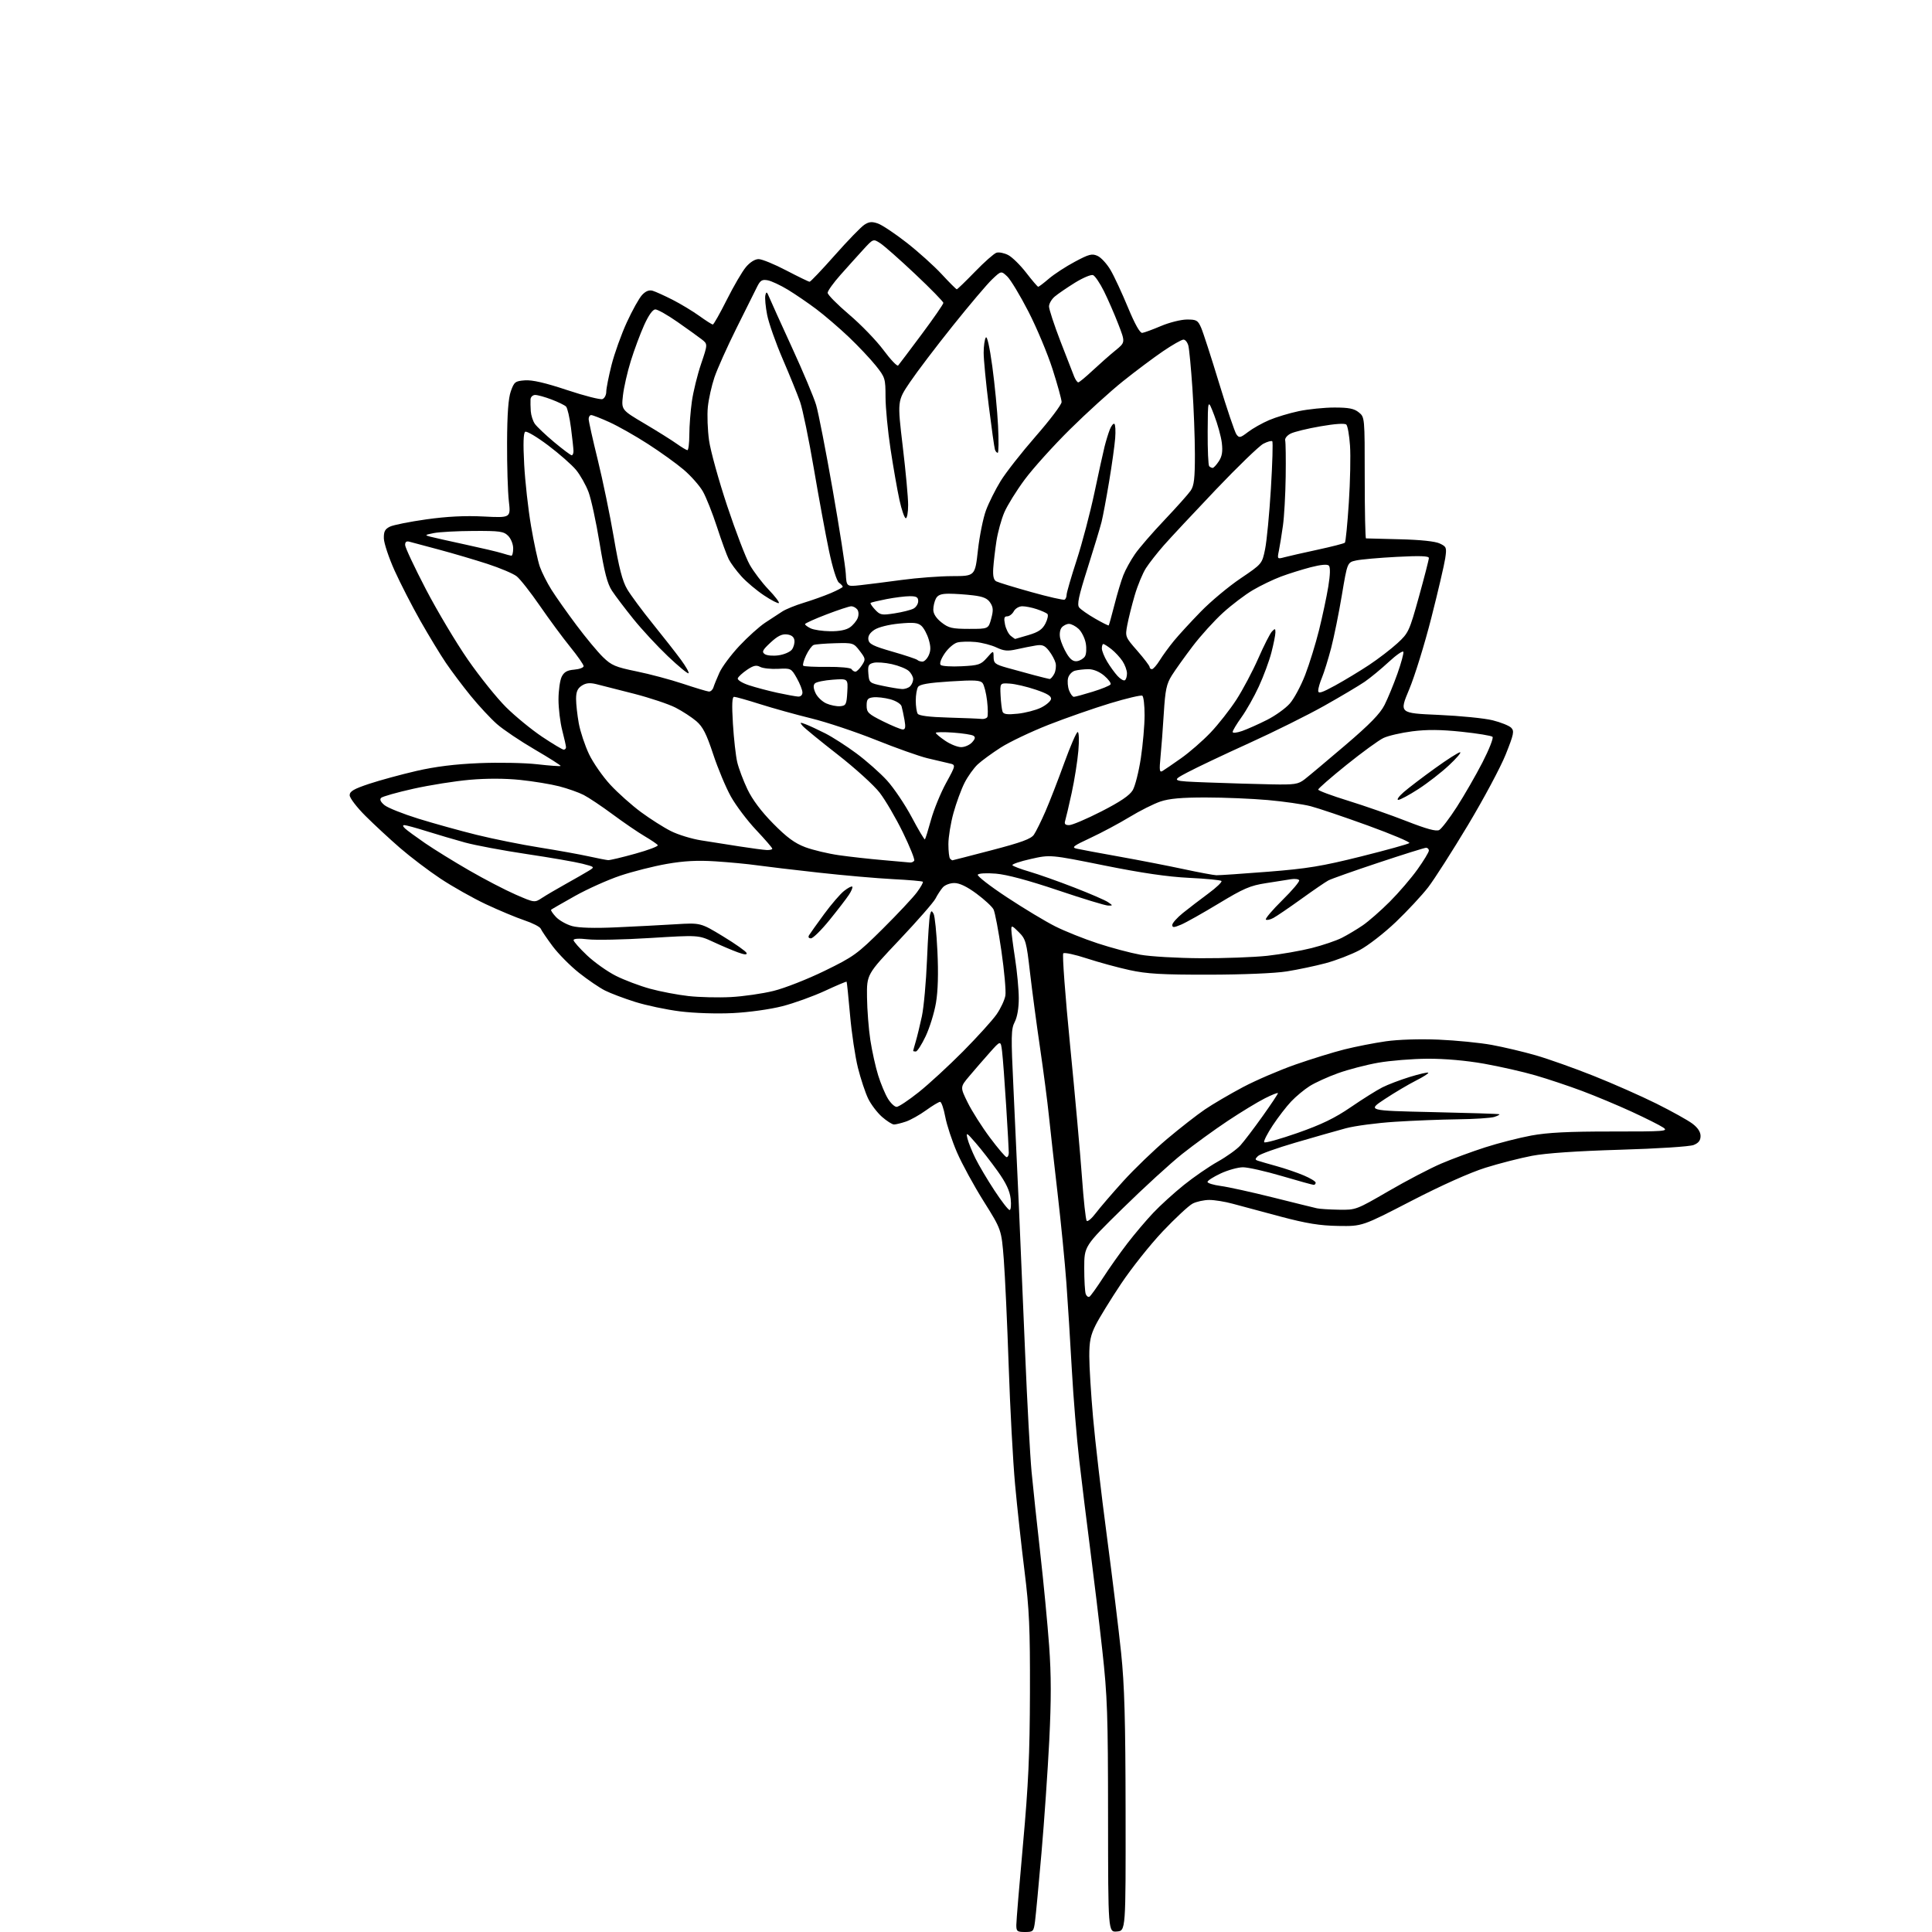 <?xml version="1.0" encoding="UTF-8" standalone="no"?>
<svg 
  version="1.1" 
  xmlns="http://www.w3.org/2000/svg" 
  xmlns:xlink="http://www.w3.org/1999/xlink" 
  xmlns:svg="http://www.w3.org/2000/svg"
  xmlns:rdf="http://www.w3.org/1999/02/22-rdf-syntax-ns#"
  xmlns:cc="http://creativecommons.org/ns#"
  xmlns:dc="http://purl.org/dc/elements/1.1/"
  viewBox="0 0 768 768"
  width="768"
  height="768"
>
<style>svg {background-color: white; }</style>"
<path stroke="none" fill="black" fill-rule="evenodd" d="M407.44,768.00C404.35,768.00 404.00,767.72 404.00,765.25C404.00,763.74 405.20,749.23 406.67,733.00C408.81,709.30 409.35,697.50 409.42,673.00C409.49,647.07 409.16,639.80 407.26,624.50C406.02,614.60 404.33,599.08 403.50,590.00C402.67,580.92 401.53,559.77 400.97,543.00C400.40,526.23 399.52,507.17 399.02,500.65C398.09,488.79 398.09,488.79 391.05,477.57C387.17,471.40 382.39,462.64 380.43,458.11C378.46,453.57 376.36,447.19 375.75,443.93C375.14,440.67 374.22,438.00 373.71,438.00C373.19,438.00 370.68,439.51 368.13,441.35C365.59,443.19 361.97,445.22 360.10,445.85C358.23,446.48 356.11,447.00 355.39,447.00C354.66,447.00 352.51,445.63 350.60,443.96C348.70,442.28 346.22,439.02 345.10,436.70C343.98,434.39 342.16,428.89 341.05,424.50C339.95,420.10 338.53,410.65 337.91,403.50C337.28,396.35 336.66,390.38 336.54,390.24C336.42,390.10 332.53,391.74 327.91,393.89C323.28,396.03 315.68,398.78 311.00,399.98C306.12,401.23 297.75,402.40 291.34,402.72C284.85,403.04 276.07,402.75 270.34,402.04C264.93,401.36 256.90,399.67 252.50,398.28C248.10,396.90 242.70,394.86 240.50,393.75C238.30,392.64 233.65,389.48 230.17,386.72C226.69,383.96 221.97,379.19 219.67,376.12C217.38,373.04 215.26,369.92 214.96,369.18C214.66,368.44 211.73,366.93 208.46,365.84C205.18,364.74 198.27,361.85 193.10,359.42C187.93,356.98 179.83,352.41 175.10,349.27C170.37,346.13 163.12,340.63 159.00,337.06C154.88,333.48 148.69,327.75 145.25,324.32C141.81,320.89 139.00,317.20 139.00,316.12C139.00,314.57 140.60,313.63 146.75,311.58C151.01,310.17 159.45,307.87 165.50,306.47C173.07,304.73 180.86,303.76 190.50,303.36C198.20,303.04 208.55,303.24 213.50,303.80C218.45,304.37 222.66,304.67 222.85,304.48C223.04,304.30 218.44,301.37 212.65,297.99C206.85,294.61 200.04,290.03 197.53,287.82C195.02,285.61 190.34,280.58 187.14,276.65C183.94,272.72 179.49,266.80 177.25,263.50C175.01,260.20 170.45,252.67 167.10,246.78C163.76,240.88 159.15,231.89 156.85,226.80C154.56,221.71 152.65,215.97 152.59,214.06C152.52,211.28 153.01,210.33 155.00,209.35C156.38,208.68 162.90,207.38 169.50,206.45C177.74,205.30 184.87,204.94 192.27,205.32C203.04,205.86 203.04,205.86 202.27,199.18C201.85,195.51 201.53,185.07 201.57,176.00C201.62,164.40 202.07,158.31 203.07,155.50C204.40,151.78 204.80,151.48 208.70,151.19C211.60,150.98 216.79,152.18 225.44,155.06C232.33,157.35 238.65,158.96 239.49,158.64C240.32,158.32 241.00,157.01 241.00,155.72C241.00,154.43 241.95,149.64 243.10,145.07C244.26,140.50 246.99,132.87 249.17,128.13C251.35,123.38 254.08,118.48 255.25,117.24C256.68,115.71 258.03,115.18 259.43,115.58C260.57,115.91 264.13,117.53 267.35,119.16C270.57,120.80 275.35,123.69 277.97,125.57C280.59,127.46 283.02,129.00 283.36,129.00C283.70,129.00 286.20,124.57 288.92,119.16C291.63,113.75 295.05,107.90 296.52,106.16C298.13,104.24 300.11,103.00 301.56,103.00C302.88,103.00 307.82,105.02 312.55,107.50C317.29,109.97 321.46,112.00 321.83,112.00C322.21,112.00 326.71,107.26 331.84,101.47C336.97,95.67 342.25,90.23 343.57,89.36C345.46,88.12 346.60,88.01 348.99,88.85C350.65,89.43 355.78,92.85 360.39,96.45C365.00,100.05 371.28,105.69 374.34,109.00C377.39,112.30 380.09,115.00 380.34,115.00C380.58,115.00 383.83,111.86 387.56,108.02C391.28,104.17 395.13,100.78 396.11,100.46C397.10,100.15 399.20,100.57 400.78,101.39C402.36,102.21 405.59,105.38 407.95,108.44C410.31,111.50 412.45,114.00 412.71,114.00C412.97,114.00 414.89,112.54 416.98,110.75C419.08,108.96 423.71,105.94 427.28,104.04C432.93,101.02 434.10,100.72 436.31,101.73C437.71,102.37 440.02,104.89 441.45,107.33C442.89,109.77 445.99,116.44 448.35,122.14C451.15,128.90 453.14,132.44 454.07,132.33C454.86,132.23 458.20,131.00 461.50,129.60C464.80,128.20 469.42,127.04 471.77,127.02C475.63,127.00 476.17,127.31 477.46,130.25C478.25,132.04 481.46,141.95 484.60,152.28C487.75,162.60 490.85,171.79 491.51,172.69C492.60,174.17 493.03,174.08 496.11,171.73C497.97,170.31 501.74,168.18 504.48,167.01C507.21,165.84 512.53,164.23 516.29,163.44C520.05,162.65 526.43,162.00 530.45,162.00C536.18,162.00 538.29,162.42 540.14,163.92C542.50,165.83 542.50,165.83 542.50,189.92C542.50,203.16 542.73,214.01 543.00,214.02C543.27,214.03 549.35,214.18 556.50,214.37C564.70,214.57 570.55,215.19 572.33,216.05C575.01,217.32 575.13,217.65 574.50,221.95C574.13,224.45 571.66,235.05 569.00,245.50C566.35,255.95 562.38,268.77 560.19,274.00C556.20,283.50 556.20,283.50 571.85,284.18C580.46,284.56 590.14,285.52 593.36,286.33C596.58,287.13 599.89,288.46 600.71,289.28C602.02,290.60 601.77,291.81 598.53,299.94C596.51,304.98 589.76,317.61 583.52,328.01C577.28,338.41 570.17,349.52 567.72,352.71C565.26,355.89 559.48,362.10 554.88,366.50C550.27,370.90 543.78,375.94 540.46,377.69C537.15,379.45 531.07,381.79 526.96,382.89C522.86,383.98 515.90,385.45 511.50,386.15C506.78,386.90 494.07,387.43 480.50,387.45C461.78,387.47 455.92,387.13 449.00,385.62C444.32,384.60 436.68,382.51 432.00,380.98C427.32,379.44 423.13,378.54 422.67,378.97C422.22,379.40 423.44,395.89 425.39,415.63C427.34,435.36 429.45,458.93 430.10,468.00C430.74,477.07 431.59,484.86 431.98,485.30C432.37,485.73 433.97,484.38 435.54,482.30C437.11,480.21 442.02,474.50 446.45,469.60C450.88,464.71 458.72,457.15 463.87,452.81C469.03,448.46 475.82,443.16 478.96,441.03C482.10,438.90 488.90,434.91 494.08,432.16C499.26,429.42 508.68,425.37 515.00,423.16C521.33,420.95 530.10,418.24 534.50,417.14C538.90,416.04 546.26,414.60 550.85,413.94C555.82,413.23 564.31,412.96 571.85,413.27C578.81,413.57 588.33,414.51 593.01,415.37C597.70,416.23 605.57,418.09 610.51,419.51C615.46,420.94 625.80,424.61 633.50,427.68C641.20,430.74 652.45,435.72 658.50,438.73C664.55,441.75 670.96,445.31 672.75,446.66C674.88,448.26 676.00,449.95 676.00,451.58C676.00,453.34 675.21,454.37 673.25,455.15C671.69,455.78 659.02,456.60 644.00,457.04C626.93,457.55 614.48,458.40 609.00,459.45C604.33,460.34 596.00,462.47 590.50,464.19C584.33,466.13 573.03,471.18 561.00,477.40C541.50,487.48 541.50,487.48 532.00,487.33C524.64,487.21 519.46,486.37 509.00,483.60C501.57,481.63 493.04,479.34 490.03,478.51C487.02,477.68 482.84,477.00 480.73,477.00C478.62,477.00 475.64,477.65 474.09,478.45C472.55,479.25 467.20,484.23 462.19,489.51C457.19,494.80 449.72,504.20 445.59,510.40C441.46,516.59 436.94,523.95 435.54,526.73C433.51,530.78 433.00,533.25 433.01,539.15C433.01,543.19 433.68,554.15 434.51,563.50C435.33,572.85 437.79,594.00 439.98,610.50C442.16,627.00 444.72,647.92 445.66,657.00C447.01,669.98 447.39,683.54 447.44,720.50C447.50,767.50 447.50,767.50 444.00,767.80C440.50,768.09 440.50,768.09 440.47,722.30C440.45,681.54 440.20,674.24 438.18,656.00C436.94,644.73 434.78,626.73 433.39,616.00C432.00,605.27 430.04,589.30 429.02,580.50C428.01,571.70 426.68,555.50 426.07,544.50C425.46,533.50 424.49,517.98 423.91,510.00C423.33,502.02 421.76,486.05 420.42,474.50C419.08,462.95 417.52,449.00 416.95,443.50C416.39,438.00 414.80,425.85 413.43,416.50C412.05,407.15 410.26,393.65 409.43,386.50C408.04,374.35 407.75,373.30 404.97,370.52C402.35,367.89 402.00,367.77 402.02,369.52C402.03,370.61 402.69,375.77 403.50,381.00C404.31,386.23 404.97,393.33 404.98,396.80C404.99,400.69 404.38,404.30 403.37,406.24C401.91,409.07 401.86,411.74 402.88,432.94C403.50,445.90 404.46,466.85 405.02,479.50C405.58,492.15 406.70,518.48 407.51,538.00C408.32,557.52 409.47,578.67 410.06,585.00C410.66,591.33 412.22,605.95 413.53,617.50C414.84,629.05 416.42,645.59 417.05,654.26C417.89,665.90 417.90,675.74 417.10,691.88C416.49,703.90 415.10,724.03 414.00,736.62C412.90,749.20 411.75,761.41 411.44,763.75C410.90,767.82 410.73,768.00 407.44,768.00zM433.09,515.45C433.57,515.15 435.98,511.79 438.45,507.98C440.91,504.17 445.27,498.00 448.14,494.27C451.00,490.55 455.63,485.08 458.42,482.13C461.21,479.18 466.70,474.19 470.61,471.05C474.51,467.91 480.59,463.72 484.11,461.75C487.62,459.78 491.65,456.89 493.06,455.33C494.47,453.77 498.41,448.60 501.81,443.83C505.21,439.06 508.00,434.89 508.00,434.56C508.00,434.24 505.65,435.16 502.77,436.62C499.89,438.07 493.26,442.11 488.02,445.59C482.78,449.07 474.68,454.96 470.00,458.67C465.32,462.38 454.64,472.15 446.25,480.39C431.00,495.36 431.00,495.36 431.00,504.10C431.00,508.90 431.27,513.55 431.60,514.41C431.94,515.28 432.60,515.74 433.09,515.45zM401.33,481.00C401.84,481.00 402.03,479.00 401.76,476.56C401.40,473.38 399.94,470.26 396.59,465.57C394.02,461.97 390.12,456.94 387.91,454.40C384.21,450.12 383.96,449.98 384.59,452.63C384.97,454.21 386.40,457.75 387.76,460.50C389.12,463.25 392.52,468.99 395.32,473.25C398.11,477.51 400.82,481.00 401.33,481.00zM532.27,480.88C538.95,481.00 539.18,480.91 551.96,473.49C559.06,469.36 568.47,464.44 572.86,462.56C577.24,460.68 585.14,457.77 590.41,456.08C595.67,454.39 603.92,452.28 608.74,451.39C615.21,450.20 623.52,449.78 640.50,449.79C662.03,449.80 663.35,449.70 661.10,448.18C659.78,447.29 654.16,444.47 648.60,441.91C643.05,439.36 634.18,435.65 628.89,433.67C623.61,431.69 615.28,428.91 610.39,427.49C605.50,426.06 596.33,423.98 590.00,422.85C582.78,421.57 574.41,420.83 567.50,420.86C561.45,420.89 552.60,421.61 547.84,422.45C543.07,423.29 535.89,425.17 531.87,426.62C527.85,428.06 522.79,430.37 520.63,431.73C518.47,433.10 515.15,435.85 513.25,437.86C511.36,439.86 508.06,444.14 505.92,447.38C503.79,450.61 502.26,453.61 502.53,454.05C502.80,454.49 508.75,452.83 515.76,450.38C525.36,447.01 530.59,444.48 537.00,440.09C541.67,436.89 547.30,433.36 549.50,432.25C551.70,431.13 556.61,429.27 560.40,428.10C564.20,426.93 567.51,426.17 567.75,426.42C568.00,426.66 565.79,428.08 562.85,429.56C559.91,431.05 554.35,434.34 550.50,436.88C543.50,441.50 543.50,441.50 569.50,442.08C583.80,442.39 595.73,442.77 596.00,442.93C596.27,443.08 595.38,443.56 594.00,444.00C592.62,444.44 586.10,444.86 579.50,444.94C572.90,445.02 561.64,445.46 554.48,445.93C547.32,446.39 538.54,447.55 534.98,448.51C531.42,449.47 522.42,452.03 515.00,454.20C507.57,456.37 500.86,458.77 500.07,459.54C498.84,460.74 498.84,460.99 500.07,461.42C500.86,461.69 504.20,462.65 507.50,463.57C510.80,464.48 515.64,466.13 518.25,467.24C520.86,468.34 523.00,469.64 523.00,470.12C523.00,470.61 522.65,471.00 522.23,471.00C521.81,471.00 516.11,469.43 509.57,467.50C503.03,465.57 496.06,464.00 494.09,464.01C492.11,464.02 488.14,465.12 485.25,466.46C482.36,467.81 480.00,469.32 480.00,469.83C480.00,470.33 482.36,471.05 485.25,471.44C488.14,471.82 497.48,473.87 506.00,476.00C514.52,478.13 522.40,480.08 523.50,480.32C524.60,480.57 528.54,480.82 532.27,480.88zM400.16,460.00C400.62,460.00 401.01,459.21 401.01,458.25C401.02,457.29 400.55,448.85 399.96,439.50C399.38,430.15 398.65,420.48 398.35,418.00C397.80,413.50 397.80,413.50 393.36,418.50C390.91,421.25 387.28,425.44 385.28,427.82C381.64,432.14 381.64,432.14 384.69,438.32C386.37,441.72 390.35,447.99 393.54,452.25C396.72,456.51 399.70,460.00 400.16,460.00zM356.42,440.00C357.22,440.00 361.16,437.38 365.18,434.18C369.21,430.98 377.15,423.66 382.84,417.93C388.52,412.19 394.52,405.57 396.16,403.22C397.79,400.87 399.37,397.49 399.66,395.72C399.94,393.95 399.23,385.98 398.07,378.00C396.92,370.02 395.51,362.60 394.94,361.50C394.38,360.40 391.35,357.60 388.21,355.27C384.42,352.46 381.46,351.03 379.40,351.02C377.69,351.01 375.63,351.78 374.78,352.75C373.94,353.71 372.63,355.72 371.87,357.21C371.11,358.69 364.65,366.08 357.52,373.62C344.54,387.33 344.54,387.33 344.65,396.41C344.71,401.41 345.31,409.09 345.98,413.48C346.66,417.87 348.05,424.17 349.09,427.48C350.12,430.79 351.87,434.96 352.97,436.75C354.07,438.54 355.62,440.00 356.42,440.00zM364.04,418.00C363.47,418.00 363.00,417.88 363.00,417.74C363.00,417.60 363.47,415.91 364.03,413.99C364.60,412.07 365.69,407.57 366.46,404.00C367.22,400.43 368.14,390.30 368.50,381.50C368.86,372.70 369.40,364.64 369.70,363.59C370.17,361.92 370.35,361.87 371.12,363.25C371.61,364.12 372.29,370.83 372.64,378.17C373.06,386.90 372.86,393.97 372.06,398.65C371.40,402.59 369.55,408.55 367.97,411.90C366.38,415.26 364.62,418.00 364.04,418.00zM290.50,396.35C295.45,396.09 303.10,394.99 307.50,393.90C311.90,392.82 321.04,389.23 327.81,385.92C339.35,380.29 340.79,379.25 350.90,369.21C356.83,363.32 362.94,356.80 364.48,354.72C366.02,352.65 367.08,350.75 366.84,350.50C366.59,350.26 361.24,349.79 354.95,349.47C348.65,349.15 335.40,347.99 325.50,346.89C315.60,345.80 304.53,344.48 300.91,343.97C297.28,343.45 289.86,342.75 284.41,342.40C277.23,341.94 271.89,342.22 265.04,343.42C259.84,344.33 251.54,346.43 246.59,348.08C241.65,349.74 233.53,353.38 228.55,356.17C223.57,358.96 219.31,361.42 219.08,361.63C218.85,361.84 219.72,363.14 221.01,364.52C222.31,365.89 225.20,367.52 227.43,368.13C230.06,368.85 236.30,369.03 245.00,368.63C252.43,368.30 263.00,367.75 268.50,367.41C278.50,366.80 278.50,366.80 287.44,372.23C292.36,375.22 296.56,378.19 296.77,378.82C297.04,379.62 296.00,379.55 293.33,378.58C291.22,377.82 286.83,375.96 283.57,374.44C277.64,371.69 277.64,371.69 258.49,372.87C247.96,373.53 236.79,373.76 233.67,373.39C230.14,372.98 228.00,373.10 228.00,373.72C228.00,374.26 230.40,376.98 233.34,379.76C236.28,382.54 241.43,386.20 244.79,387.89C248.15,389.59 254.27,391.90 258.38,393.03C262.49,394.16 269.38,395.47 273.68,395.95C277.98,396.43 285.55,396.61 290.50,396.35zM477.29,380.91C486.52,380.96 498.45,380.52 503.79,379.94C509.13,379.35 517.06,377.97 521.41,376.87C525.77,375.77 531.17,373.94 533.41,372.80C535.66,371.66 539.40,369.42 541.73,367.83C544.05,366.24 548.87,362.02 552.44,358.45C556.01,354.88 560.97,349.10 563.46,345.61C565.96,342.11 568.00,338.74 568.00,338.12C568.00,337.51 567.50,337.00 566.89,337.00C566.29,337.00 557.76,339.67 547.95,342.94C538.14,346.20 529.18,349.37 528.05,349.98C526.91,350.58 522.05,353.91 517.24,357.38C512.43,360.84 507.45,364.23 506.16,364.92C504.88,365.60 503.55,365.88 503.20,365.54C502.86,365.19 505.81,361.72 509.76,357.82C513.72,353.92 516.72,350.36 516.44,349.90C516.15,349.44 514.70,349.26 513.21,349.50C511.72,349.74 507.23,350.45 503.23,351.07C496.98,352.03 494.33,353.17 484.46,359.15C478.13,362.98 471.39,366.77 469.48,367.57C466.62,368.77 466.00,368.79 466.00,367.68C466.00,366.94 467.91,364.80 470.24,362.92C472.57,361.04 477.12,357.56 480.34,355.18C483.56,352.80 485.90,350.57 485.54,350.20C485.18,349.84 479.40,349.28 472.69,348.96C464.26,348.55 453.87,347.04 439.00,344.04C417.50,339.71 417.50,339.71 409.75,341.46C405.49,342.41 402.21,343.53 402.45,343.93C402.70,344.33 405.74,345.48 409.20,346.49C412.67,347.50 420.68,350.33 427.00,352.79C433.32,355.24 439.39,357.87 440.47,358.63C442.44,359.99 442.44,360.00 440.47,359.98C439.39,359.97 430.40,357.23 420.50,353.89C408.81,349.95 400.18,347.64 395.89,347.29C392.14,346.98 389.02,347.16 388.68,347.70C388.36,348.23 393.58,352.28 400.30,356.70C407.01,361.13 415.65,366.33 419.50,368.26C423.35,370.19 430.92,373.22 436.33,374.99C441.73,376.77 449.38,378.80 453.33,379.52C457.27,380.23 468.06,380.86 477.29,380.91zM322.37,373.00C321.45,373.00 321.17,372.52 321.62,371.75C322.03,371.06 324.71,367.31 327.57,363.41C330.43,359.51 334.02,355.34 335.54,354.15C337.06,352.95 338.52,352.19 338.79,352.45C339.05,352.72 338.47,354.17 337.48,355.67C336.50,357.17 333.03,361.68 329.77,365.70C326.52,369.71 323.19,373.00 322.37,373.00zM215.50,356.91C217.15,355.83 221.43,353.32 225.00,351.33C228.57,349.34 232.62,347.02 234.00,346.17C236.50,344.63 236.50,344.63 231.50,343.34C228.75,342.64 218.81,340.91 209.41,339.51C200.00,338.11 188.98,336.04 184.91,334.93C180.83,333.81 173.99,331.79 169.70,330.45C165.41,329.10 161.37,328.00 160.73,328.00C160.00,328.00 160.11,328.50 161.04,329.36C161.84,330.11 165.43,332.73 169.00,335.19C172.57,337.64 180.45,342.51 186.50,346.00C192.55,349.50 200.87,353.82 205.00,355.62C212.50,358.88 212.50,358.88 215.50,356.91zM483.50,347.92C484.60,347.96 493.84,347.33 504.02,346.53C519.65,345.30 525.44,344.35 541.02,340.46C551.19,337.92 559.83,335.52 560.24,335.13C560.65,334.74 553.22,331.61 543.74,328.16C534.26,324.72 524.00,321.26 520.96,320.47C517.91,319.69 510.26,318.59 503.96,318.03C497.65,317.47 486.55,317.01 479.28,317.01C469.73,317.00 464.74,317.45 461.28,318.62C458.65,319.51 453.12,322.28 449.00,324.79C444.88,327.29 437.90,331.02 433.50,333.07C426.60,336.28 425.84,336.87 428.00,337.36C429.38,337.68 437.02,339.10 445.00,340.53C452.98,341.96 464.45,344.19 470.50,345.49C476.55,346.79 482.40,347.88 483.50,347.92zM361.69,342.86C362.35,342.94 363.13,342.61 363.42,342.12C363.72,341.64 361.68,336.58 358.90,330.87C356.11,325.17 351.97,318.08 349.70,315.13C347.43,312.17 339.88,305.32 332.93,299.91C325.99,294.50 319.72,289.37 319.00,288.50C317.85,287.12 318.00,287.05 320.29,287.92C321.71,288.46 325.20,290.08 328.04,291.52C330.88,292.96 336.45,296.53 340.40,299.46C344.36,302.39 349.84,307.23 352.57,310.22C355.30,313.21 359.73,319.79 362.42,324.84C365.10,329.90 367.47,333.87 367.67,333.66C367.88,333.45 368.97,329.96 370.09,325.89C371.21,321.83 373.90,315.25 376.07,311.27C380.03,304.04 380.03,304.04 377.26,303.43C375.74,303.10 371.86,302.18 368.64,301.40C365.41,300.62 356.19,297.35 348.14,294.12C340.09,290.90 328.55,287.05 322.50,285.57C316.45,284.09 307.33,281.55 302.24,279.94C297.14,278.32 292.46,277.00 291.84,277.00C291.01,277.00 290.88,279.98 291.35,287.75C291.71,293.66 292.48,300.51 293.06,302.97C293.64,305.43 295.47,310.29 297.12,313.76C299.11,317.91 302.61,322.58 307.35,327.38C312.80,332.91 315.93,335.20 320.11,336.77C323.15,337.91 329.21,339.35 333.57,339.97C337.93,340.59 345.77,341.46 351.00,341.91C356.23,342.36 361.04,342.79 361.69,342.86zM241.76,341.92C242.46,341.96 247.29,340.82 252.49,339.37C257.70,337.93 261.75,336.40 261.48,335.97C261.22,335.54 258.86,333.94 256.26,332.41C253.65,330.88 247.94,326.98 243.57,323.74C239.20,320.50 233.99,317.02 232.00,316.00C230.01,314.98 225.65,313.45 222.32,312.58C218.98,311.72 212.00,310.57 206.79,310.03C200.78,309.41 193.46,309.39 186.73,309.98C180.91,310.49 170.82,312.09 164.32,313.54C157.82,314.99 152.05,316.62 151.50,317.16C150.84,317.81 151.30,318.79 152.86,320.07C154.16,321.13 160.23,323.55 166.36,325.45C172.49,327.35 182.90,330.24 189.50,331.87C196.10,333.50 207.35,335.77 214.50,336.90C221.65,338.04 230.43,339.62 234.00,340.41C237.57,341.19 241.07,341.88 241.76,341.92zM378.55,342.00C378.67,342.00 385.68,340.20 394.13,337.99C406.04,334.88 409.84,333.49 411.00,331.80C411.82,330.60 413.88,326.44 415.57,322.56C417.26,318.68 420.63,309.99 423.07,303.25C425.51,296.52 427.90,291.00 428.40,291.00C428.90,291.00 429.02,294.26 428.66,298.47C428.31,302.58 427.12,310.11 426.01,315.20C424.90,320.30 423.73,325.26 423.43,326.23C423.01,327.55 423.41,328.00 425.01,328.00C426.19,328.00 431.97,325.54 437.84,322.54C445.36,318.69 449.05,316.19 450.28,314.11C451.24,312.48 452.69,306.73 453.51,301.32C454.32,295.92 454.99,288.26 454.99,284.31C455.00,280.35 454.59,276.86 454.08,276.55C453.58,276.24 447.84,277.59 441.33,279.56C434.82,281.53 423.80,285.38 416.83,288.11C409.87,290.85 401.32,294.92 397.83,297.15C394.35,299.38 390.22,302.40 388.66,303.85C387.09,305.31 384.74,308.60 383.43,311.16C382.13,313.73 380.14,319.12 379.03,323.14C377.91,327.17 377.00,332.76 377.00,335.56C377.00,338.37 377.30,340.97 377.67,341.33C378.03,341.70 378.43,342.00 378.55,342.00zM304.75,337.90C305.99,337.95 307.00,337.72 307.00,337.37C307.00,337.03 304.12,333.69 300.59,329.95C297.07,326.22 292.56,320.24 290.56,316.67C288.56,313.10 285.39,305.53 283.51,299.84C280.81,291.67 279.40,288.91 276.80,286.67C274.98,285.12 271.27,282.70 268.55,281.30C265.82,279.90 258.40,277.42 252.05,275.78C245.70,274.14 238.93,272.42 237.00,271.95C234.43,271.33 232.90,271.49 231.25,272.57C229.57,273.67 229.00,275.01 229.00,277.84C229.00,279.93 229.49,284.30 230.08,287.57C230.68,290.83 232.50,296.31 234.13,299.75C235.76,303.18 239.58,308.67 242.61,311.95C245.65,315.23 251.14,320.12 254.81,322.83C258.49,325.54 263.84,328.94 266.71,330.38C269.57,331.82 274.97,333.47 278.71,334.06C282.44,334.65 289.32,335.73 294.00,336.47C298.68,337.20 303.51,337.84 304.75,337.90zM572.10,329.95C573.02,329.45 576.18,325.33 579.11,320.77C582.04,316.22 586.62,308.27 589.28,303.11C591.94,297.94 593.75,293.35 593.30,292.90C592.85,292.45 587.30,291.54 580.98,290.88C572.68,290.01 567.23,289.97 561.41,290.71C556.98,291.28 551.81,292.47 549.93,293.37C548.04,294.27 541.44,299.08 535.25,304.06C529.06,309.04 524.00,313.46 524.00,313.87C524.00,314.29 529.35,316.28 535.89,318.30C542.42,320.32 552.87,323.97 559.10,326.41C567.10,329.54 570.92,330.58 572.10,329.95zM555.82,317.96C555.10,317.94 556.08,316.55 558.00,314.88C559.92,313.20 565.51,308.95 570.41,305.42C575.30,301.89 579.80,299.02 580.41,299.04C581.01,299.06 579.02,301.39 576.00,304.21C572.98,307.04 567.50,311.30 563.82,313.67C560.15,316.05 556.55,317.98 555.82,317.96zM505.12,311.79C514.72,311.98 516.00,311.79 518.62,309.78C520.20,308.56 527.46,302.47 534.75,296.25C544.55,287.89 548.62,283.71 550.38,280.22C551.69,277.62 553.99,272.04 555.49,267.82C556.99,263.59 558.05,259.67 557.86,259.11C557.66,258.55 555.04,260.36 552.04,263.14C549.04,265.92 544.74,269.46 542.49,271.01C540.24,272.55 533.03,276.84 526.45,280.54C519.88,284.24 506.40,290.94 496.50,295.43C486.60,299.92 475.57,305.15 472.00,307.05C465.50,310.50 465.50,310.50 480.00,311.04C487.98,311.34 499.28,311.68 505.12,311.79zM462.10,306.48C462.87,306.03 466.22,303.74 469.54,301.39C472.86,299.05 478.10,294.48 481.20,291.23C484.29,287.99 488.92,282.09 491.49,278.13C494.05,274.17 497.96,266.78 500.19,261.71C502.41,256.65 504.85,251.84 505.61,251.04C506.82,249.76 507.00,249.80 507.00,251.39C507.00,252.39 506.28,255.98 505.41,259.36C504.54,262.74 502.29,268.81 500.42,272.86C498.56,276.91 495.45,282.42 493.51,285.11C491.58,287.80 490.00,290.43 490.00,290.96C490.00,291.49 491.66,291.32 493.80,290.57C495.89,289.83 500.32,287.86 503.64,286.18C506.96,284.51 511.05,281.57 512.73,279.65C514.41,277.74 517.15,272.63 518.82,268.31C520.49,263.99 522.97,255.96 524.34,250.48C525.70,244.99 527.36,237.20 528.02,233.16C528.79,228.42 528.87,225.47 528.24,224.84C527.62,224.22 525.06,224.45 521.02,225.49C517.58,226.39 512.26,228.05 509.19,229.20C506.13,230.35 501.12,232.76 498.06,234.56C495.00,236.35 489.66,240.40 486.19,243.55C482.72,246.70 477.28,252.70 474.10,256.89C470.92,261.08 467.19,266.30 465.81,268.50C463.70,271.88 463.21,274.21 462.63,283.50C462.26,289.55 461.67,297.38 461.32,300.90C460.80,306.24 460.93,307.17 462.10,306.48zM224.08,298.00C224.59,298.00 225.00,297.57 225.00,297.05C225.00,296.53 224.32,293.51 223.50,290.34C222.68,287.17 222.01,281.64 222.01,278.04C222.02,274.44 222.60,270.38 223.29,269.00C224.23,267.12 225.47,266.42 228.27,266.19C230.32,266.02 232.00,265.39 232.00,264.80C232.00,264.21 229.59,260.75 226.63,257.11C223.68,253.48 218.26,246.12 214.58,240.78C210.89,235.43 206.76,230.17 205.39,229.09C204.02,228.01 198.76,225.79 193.70,224.14C188.64,222.50 180.00,219.95 174.50,218.48C169.00,217.01 163.71,215.59 162.75,215.34C161.54,215.01 161.02,215.43 161.05,216.68C161.08,217.68 164.79,225.58 169.30,234.24C173.81,242.89 181.32,255.49 186.00,262.24C190.67,268.98 197.50,277.48 201.17,281.13C204.84,284.77 211.30,290.06 215.51,292.88C219.72,295.69 223.58,298.00 224.08,298.00zM382.08,297.00C383.51,297.00 385.46,296.14 386.41,295.10C387.69,293.69 387.82,293.01 386.93,292.46C386.27,292.05 382.64,291.49 378.86,291.22C375.09,290.95 372.00,291.00 372.00,291.33C372.00,291.66 373.68,293.07 375.73,294.46C377.78,295.86 380.64,297.00 382.08,297.00zM358.86,289.98C359.89,289.99 360.06,289.08 359.56,286.25C359.19,284.19 358.67,281.72 358.39,280.77C358.10,279.79 356.15,278.58 353.86,277.96C351.65,277.37 348.64,277.02 347.17,277.19C344.94,277.45 344.50,277.99 344.50,280.50C344.50,283.19 345.16,283.83 351.00,286.73C354.57,288.50 358.11,289.96 358.86,289.98zM390.19,285.79C391.12,285.90 392.14,285.58 392.46,285.07C392.77,284.56 392.74,281.63 392.38,278.57C392.02,275.51 391.22,272.36 390.61,271.57C389.69,270.38 387.43,270.26 377.67,270.88C369.13,271.42 365.59,272.03 364.94,273.07C364.44,273.85 364.03,276.30 364.03,278.50C364.03,280.70 364.38,283.05 364.80,283.72C365.31,284.52 369.45,285.04 377.04,285.25C383.34,285.43 389.26,285.67 390.19,285.79zM404.55,283.71C407.58,283.39 411.73,282.32 413.78,281.32C415.82,280.32 417.63,278.78 417.79,277.90C418.01,276.73 416.35,275.71 411.68,274.14C408.16,272.95 403.53,271.87 401.39,271.74C397.50,271.50 397.50,271.50 397.75,276.50C397.89,279.25 398.24,282.12 398.53,282.89C398.92,283.94 400.37,284.14 404.55,283.71zM334.00,280.73C336.28,280.52 336.53,280.04 336.81,275.13C337.11,269.75 337.11,269.75 331.04,270.19C327.70,270.43 324.51,271.09 323.94,271.66C323.23,272.37 323.30,273.57 324.18,275.49C324.88,277.03 326.81,278.89 328.48,279.63C330.14,280.36 332.62,280.86 334.00,280.73zM317.25,276.90C318.29,276.96 318.99,276.29 318.98,275.25C318.97,274.29 317.96,271.72 316.73,269.55C314.53,265.66 314.40,265.60 309.31,265.87C306.46,266.02 303.25,265.67 302.18,265.10C300.65,264.28 299.51,264.53 296.94,266.27C295.13,267.50 293.48,269.02 293.28,269.65C293.07,270.29 295.03,271.51 297.70,272.39C300.34,273.26 305.43,274.61 309.00,275.39C312.57,276.16 316.29,276.84 317.25,276.90zM426.87,277.00C427.38,277.00 430.74,276.09 434.35,274.97C437.96,273.86 441.16,272.55 441.46,272.06C441.76,271.58 440.62,270.02 438.93,268.59C437.01,266.98 434.64,266.01 432.67,266.01C430.93,266.02 428.53,266.29 427.33,266.61C426.14,266.93 424.91,268.24 424.58,269.53C424.26,270.81 424.44,273.02 424.97,274.43C425.51,275.84 426.36,277.00 426.87,277.00zM530.75,272.49C534.46,270.45 540.52,266.79 544.21,264.35C547.89,261.91 552.97,258.01 555.49,255.70C559.90,251.65 560.22,250.98 564.04,237.23C566.22,229.38 568.00,222.45 568.00,221.82C568.00,221.00 564.47,220.88 555.25,221.36C548.24,221.73 540.95,222.37 539.05,222.80C535.59,223.56 535.59,223.56 533.42,236.53C532.23,243.66 530.31,253.13 529.16,257.57C528.00,262.00 526.36,267.28 525.53,269.28C524.69,271.29 524.00,273.67 524.00,274.56C524.00,275.85 525.37,275.43 530.75,272.49zM281.78,274.90C282.49,274.96 283.30,274.21 283.60,273.25C283.89,272.29 284.98,269.63 286.00,267.36C287.03,265.08 290.58,260.31 293.90,256.77C297.22,253.22 301.86,249.05 304.21,247.50C306.57,245.95 309.62,243.96 311.00,243.06C312.38,242.17 316.20,240.61 319.50,239.61C322.80,238.61 327.64,236.88 330.25,235.77C332.86,234.66 335.00,233.52 335.00,233.24C335.00,232.95 334.32,232.22 333.49,231.61C332.61,230.96 330.96,225.71 329.55,219.00C328.22,212.68 325.50,197.94 323.51,186.25C321.52,174.56 319.06,162.64 318.05,159.75C317.04,156.86 313.94,149.24 311.17,142.80C308.39,136.37 305.60,128.45 304.96,125.20C304.32,121.95 304.00,118.44 304.24,117.40C304.62,115.78 304.85,115.90 305.81,118.23C306.43,119.73 310.50,128.73 314.86,138.23C319.23,147.73 323.53,157.97 324.43,161.00C325.33,164.03 328.28,179.16 330.99,194.62C333.70,210.09 336.05,225.11 336.21,227.99C336.50,233.22 336.50,233.22 342.00,232.62C345.02,232.29 352.45,231.35 358.50,230.53C364.55,229.71 373.57,229.03 378.55,229.02C387.60,229.00 387.60,229.00 388.75,218.66C389.39,212.98 390.83,205.85 391.96,202.83C393.09,199.80 395.70,194.58 397.76,191.23C399.82,187.87 406.11,179.85 411.75,173.39C417.39,166.94 422.00,160.83 422.00,159.81C422.00,158.80 420.38,152.91 418.40,146.73C416.42,140.55 412.10,130.25 408.80,123.83C405.50,117.41 401.71,111.14 400.39,109.89C397.98,107.63 397.98,107.63 394.37,111.06C392.38,112.95 385.35,121.25 378.75,129.50C372.14,137.75 364.48,147.84 361.72,151.93C356.70,159.36 356.70,159.36 358.85,177.43C360.04,187.37 361.01,197.86 361.00,200.75C361.00,203.64 360.58,206.00 360.07,206.00C359.56,206.00 358.42,202.74 357.55,198.75C356.68,194.76 355.08,185.65 354.00,178.50C352.91,171.35 352.02,162.05 352.01,157.84C352.00,150.46 351.86,150.00 348.14,145.34C346.01,142.68 341.17,137.55 337.39,133.95C333.60,130.35 327.80,125.38 324.50,122.89C321.20,120.41 316.10,116.93 313.17,115.15C310.23,113.37 306.63,111.69 305.17,111.42C302.97,111.01 302.24,111.44 301.00,113.92C300.18,115.56 296.47,123.00 292.77,130.44C289.06,137.88 285.12,146.69 284.00,150.01C282.88,153.33 281.70,158.62 281.38,161.77C281.06,164.92 281.28,170.91 281.86,175.08C282.45,179.25 285.69,190.95 289.06,201.08C292.43,211.21 296.46,221.75 298.03,224.50C299.59,227.25 302.95,231.68 305.50,234.34C308.06,237.01 309.91,239.43 309.61,239.72C309.32,240.01 306.67,238.65 303.71,236.68C300.76,234.72 296.71,231.32 294.73,229.12C292.74,226.92 290.47,223.86 289.69,222.31C288.91,220.76 286.81,215.00 285.02,209.50C283.23,204.00 280.70,197.62 279.39,195.33C278.08,193.04 274.65,189.16 271.76,186.70C268.87,184.24 262.45,179.63 257.50,176.45C252.55,173.26 245.70,169.38 242.27,167.83C238.85,166.27 235.58,165.00 235.02,165.00C234.46,165.00 234.00,165.70 234.00,166.56C234.00,167.42 235.63,174.74 237.62,182.81C239.61,190.89 242.49,204.80 244.01,213.72C246.08,225.83 247.42,231.03 249.32,234.22C250.71,236.58 255.30,242.78 259.52,248.00C263.74,253.22 268.78,259.66 270.71,262.30C272.65,264.94 274.00,267.33 273.71,267.63C273.41,267.92 269.72,264.88 265.50,260.87C261.28,256.86 255.10,250.19 251.77,246.05C248.44,241.92 244.62,236.88 243.29,234.86C241.43,232.05 240.27,227.58 238.36,215.96C236.99,207.59 235.01,198.44 233.96,195.62C232.90,192.80 230.67,188.84 228.99,186.80C227.31,184.77 222.32,180.38 217.89,177.04C213.47,173.71 209.37,171.27 208.78,171.64C208.06,172.08 207.92,176.28 208.37,184.60C208.73,191.37 209.95,202.36 211.09,209.04C212.22,215.71 213.80,223.02 214.60,225.29C215.40,227.56 217.48,231.68 219.23,234.46C220.97,237.23 225.43,243.55 229.14,248.50C232.84,253.45 237.59,259.17 239.70,261.22C243.07,264.50 244.66,265.17 253.01,266.88C258.23,267.94 266.55,270.16 271.50,271.81C276.45,273.46 281.08,274.85 281.78,274.90zM358.55,273.90C359.68,273.96 361.14,273.46 361.80,272.80C362.46,272.14 363.00,270.86 363.00,269.95C363.00,269.05 362.21,267.59 361.23,266.71C360.26,265.83 357.24,264.61 354.51,264.00C351.79,263.39 348.51,263.16 347.22,263.48C345.22,263.98 344.93,264.60 345.19,267.78C345.49,271.42 345.62,271.52 351.00,272.65C354.02,273.29 357.42,273.85 358.55,273.90zM447.15,270.41C447.62,270.12 448.00,268.90 447.99,267.69C447.99,266.49 447.19,264.30 446.22,262.82C445.25,261.35 443.27,259.21 441.82,258.07C440.37,256.93 438.92,256.00 438.59,256.00C438.27,256.00 438.00,256.79 438.00,257.75C438.01,258.71 438.95,261.07 440.11,263.00C441.26,264.93 443.13,267.50 444.25,268.72C445.37,269.94 446.68,270.70 447.15,270.41zM417.21,269.91C417.61,269.96 418.43,269.06 419.05,267.91C419.67,266.76 419.92,264.80 419.61,263.57C419.30,262.33 418.11,260.14 416.98,258.70C415.29,256.55 414.32,256.16 411.70,256.60C409.94,256.88 406.53,257.57 404.11,258.11C400.56,258.91 399.04,258.77 396.11,257.38C394.13,256.44 390.39,255.46 387.80,255.21C385.22,254.96 381.97,255.04 380.58,255.39C379.19,255.74 376.92,257.69 375.54,259.73C374.05,261.92 373.39,263.79 373.93,264.33C374.42,264.82 378.17,265.06 382.26,264.85C389.03,264.51 389.92,264.21 392.31,261.49C394.94,258.50 394.94,258.50 394.97,261.22C395.00,263.64 395.58,264.11 400.25,265.43C403.14,266.25 407.98,267.57 411.00,268.37C414.02,269.17 416.82,269.86 417.21,269.91zM340.04,267.00C340.54,267.00 341.69,265.87 342.59,264.50C344.16,262.11 344.12,261.84 341.76,258.75C339.33,255.57 339.13,255.50 332.01,255.69C328.01,255.80 324.15,256.11 323.44,256.38C322.73,256.66 321.38,258.50 320.44,260.48C319.51,262.45 318.99,264.32 319.30,264.63C319.60,264.94 323.91,265.15 328.87,265.09C333.92,265.04 338.15,265.44 338.50,266.00C338.84,266.55 339.53,267.00 340.04,267.00zM457.92,266.00C458.42,266.00 459.81,264.42 461.01,262.49C462.20,260.56 464.75,257.07 466.66,254.74C468.58,252.41 473.38,247.18 477.33,243.13C481.27,239.08 488.37,233.15 493.10,229.96C501.69,224.15 501.69,224.15 502.89,218.33C503.55,215.12 504.59,204.28 505.20,194.24C505.81,184.20 506.06,175.73 505.75,175.42C505.44,175.11 503.85,175.54 502.21,176.39C500.57,177.24 492.04,185.48 483.25,194.71C474.46,203.95 465.17,213.89 462.60,216.82C460.04,219.74 456.86,223.79 455.55,225.82C454.24,227.84 452.22,232.71 451.07,236.64C449.92,240.57 448.59,245.89 448.11,248.46C447.24,253.10 447.28,253.20 452.12,258.73C454.80,261.80 457.00,264.69 457.00,265.16C457.00,265.62 457.41,266.00 457.92,266.00zM366.69,263.00C367.43,263.00 368.55,261.88 369.18,260.50C370.03,258.63 370.03,257.04 369.17,254.17C368.54,252.05 367.23,249.62 366.26,248.77C364.85,247.52 363.10,247.34 357.42,247.88C353.32,248.27 349.19,249.30 347.61,250.34C345.78,251.54 344.98,252.83 345.19,254.25C345.45,256.01 347.11,256.84 354.77,259.04C359.86,260.50 364.32,261.99 364.68,262.35C365.04,262.71 365.94,263.00 366.69,263.00zM428.17,262.82C429.34,262.64 430.74,261.79 431.29,260.91C431.84,260.04 431.97,257.68 431.60,255.66C431.22,253.64 429.94,251.09 428.77,250.00C427.59,248.90 425.86,248.00 424.93,248.00C424.00,248.00 422.70,248.66 422.03,249.46C421.33,250.31 421.08,252.10 421.44,253.75C421.79,255.31 422.96,258.05 424.06,259.86C425.48,262.19 426.66,263.04 428.17,262.82zM309.50,260.50C311.70,260.19 314.08,259.16 314.79,258.22C315.50,257.28 315.95,255.61 315.79,254.51C315.60,253.16 314.61,252.40 312.80,252.19C310.83,251.96 309.08,252.84 306.30,255.43C303.11,258.40 302.74,259.14 304.00,260.02C304.82,260.60 307.30,260.81 309.50,260.50zM403.51,254.00C403.58,254.00 405.97,253.31 408.81,252.46C412.80,251.28 414.35,250.22 415.58,247.85C416.45,246.16 416.79,244.43 416.34,244.02C415.88,243.61 413.97,242.76 412.10,242.14C410.23,241.51 407.66,241.00 406.39,241.00C405.09,241.00 403.60,241.88 403.00,243.00C402.41,244.10 401.23,245.00 400.39,245.00C399.17,245.00 398.99,245.70 399.51,248.25C399.88,250.04 400.91,252.06 401.78,252.75C402.66,253.44 403.44,254.00 403.51,254.00zM330.03,250.93C333.58,250.98 336.37,250.43 337.85,249.39C339.11,248.51 340.51,246.82 340.96,245.64C341.43,244.40 341.35,242.98 340.76,242.25C340.21,241.56 339.14,241.00 338.39,241.00C337.64,241.00 333.20,242.46 328.53,244.25C323.85,246.04 320.02,247.77 320.01,248.10C320.00,248.43 321.01,249.18 322.25,249.78C323.49,250.38 326.99,250.90 330.03,250.93zM385.21,249.99C392.92,250.00 392.92,250.00 394.02,245.92C394.91,242.62 394.84,241.40 393.63,239.57C392.52,237.86 390.82,237.14 386.82,236.66C383.90,236.31 379.60,236.01 377.29,236.01C374.14,236.00 372.81,236.49 372.04,237.93C371.47,239.00 371.00,240.99 371.00,242.36C371.00,243.98 372.14,245.75 374.25,247.42C377.10,249.66 378.46,249.98 385.21,249.99zM440.73,248.61C440.87,248.46 441.90,244.77 443.01,240.42C444.11,236.06 445.71,230.75 446.56,228.61C447.40,226.47 449.46,222.74 451.13,220.32C452.79,217.89 458.09,211.77 462.90,206.71C467.70,201.64 472.39,196.39 473.32,195.03C474.67,193.04 475.00,190.17 474.99,180.53C474.98,173.91 474.53,162.07 473.99,154.21C473.46,146.35 472.74,138.82 472.40,137.46C472.06,136.11 471.19,135.00 470.45,135.00C469.72,135.00 466.06,137.08 462.31,139.63C458.57,142.18 451.40,147.54 446.39,151.55C441.39,155.55 431.89,164.18 425.29,170.71C418.69,177.24 410.62,186.20 407.35,190.61C404.08,195.01 400.44,200.88 399.25,203.64C398.06,206.40 396.65,211.54 396.10,215.08C395.56,218.61 394.99,223.48 394.83,225.91C394.64,228.99 394.99,230.55 396.03,231.10C396.84,231.52 403.11,233.45 409.97,235.36C416.82,237.28 422.78,238.63 423.22,238.37C423.65,238.10 424.00,237.21 424.00,236.40C424.00,235.58 425.80,229.39 428.00,222.63C430.20,215.87 433.36,203.85 435.04,195.92C436.71,187.99 438.54,179.70 439.09,177.50C439.64,175.30 440.57,172.27 441.16,170.76C441.75,169.26 442.57,168.23 442.97,168.48C443.38,168.73 443.53,171.32 443.30,174.22C443.07,177.12 441.99,184.90 440.88,191.50C439.78,198.10 438.43,205.30 437.88,207.50C437.33,209.70 434.84,217.93 432.35,225.78C428.74,237.15 428.06,240.36 429.01,241.51C429.67,242.31 432.51,244.29 435.33,245.91C438.15,247.54 440.58,248.75 440.73,248.61zM355.66,243.81C358.74,243.33 362.10,242.48 363.13,241.93C364.16,241.38 365.00,240.05 365.00,238.96C365.00,237.40 364.31,237.00 361.67,237.00C359.83,237.00 355.67,237.52 352.42,238.15C349.16,238.79 346.31,239.46 346.08,239.66C345.85,239.85 346.65,241.06 347.86,242.35C349.89,244.51 350.49,244.62 355.66,243.81zM510.60,221.51C512.19,221.08 518.12,219.74 523.76,218.52C529.41,217.30 534.29,216.05 534.61,215.73C534.93,215.41 535.63,208.25 536.18,199.82C536.73,191.40 536.94,181.18 536.65,177.12C536.37,173.06 535.71,169.31 535.19,168.79C534.60,168.20 530.77,168.45 524.95,169.46C519.83,170.34 514.49,171.64 513.07,172.35C511.66,173.05 510.67,174.28 510.88,175.07C511.09,175.86 511.18,182.35 511.08,189.50C510.98,196.65 510.49,205.43 509.98,209.00C509.48,212.57 508.76,217.03 508.38,218.90C507.70,222.25 507.73,222.28 510.60,221.51zM203.25,220.91C203.66,220.96 204.00,219.65 204.00,218.00C204.00,216.33 203.11,214.11 202.00,213.00C200.22,211.22 198.71,211.01 188.25,211.06C181.79,211.09 174.70,211.47 172.50,211.90C168.88,212.61 168.74,212.74 171.00,213.33C172.38,213.69 178.68,215.10 185.00,216.47C191.32,217.83 197.85,219.37 199.50,219.89C201.15,220.40 202.84,220.87 203.25,220.91zM482.05,186.00C482.45,186.00 483.55,184.81 484.51,183.35C485.79,181.40 486.10,179.49 485.70,176.09C485.40,173.55 484.02,168.56 482.64,164.99C480.14,158.50 480.14,158.50 480.07,171.58C480.03,178.78 480.30,184.97 480.67,185.33C481.03,185.70 481.66,186.00 482.05,186.00zM227.25,180.98C227.66,180.99 227.99,180.21 227.97,179.25C227.95,178.29 227.50,174.15 226.97,170.05C226.44,165.96 225.56,162.16 225.01,161.61C224.46,161.06 221.87,159.80 219.26,158.81C216.64,157.81 213.71,157.00 212.75,157.00C211.79,157.00 210.95,157.79 210.89,158.75C210.84,159.71 210.88,161.84 210.99,163.47C211.11,165.11 211.83,167.36 212.60,168.47C213.38,169.59 216.82,172.85 220.25,175.73C223.69,178.60 226.84,180.96 227.25,180.98zM396.61,180.00C396.24,180.00 395.74,179.44 395.51,178.75C395.27,178.06 394.16,170.16 393.04,161.19C391.92,152.22 391.01,142.77 391.02,140.19C391.02,137.61 391.41,134.90 391.87,134.18C392.38,133.36 393.38,137.80 394.46,145.68C395.42,152.73 396.45,163.34 396.74,169.25C397.04,175.16 396.98,180.00 396.61,180.00zM273.25,178.95C273.66,178.98 274.01,176.19 274.02,172.75C274.03,169.31 274.49,163.35 275.04,159.50C275.59,155.65 277.23,148.96 278.70,144.64C281.36,136.78 281.36,136.78 278.93,134.89C277.59,133.85 273.28,130.75 269.34,128.00C265.40,125.25 261.43,123.00 260.52,123.00C259.47,123.00 257.86,125.25 256.05,129.25C254.50,132.69 252.11,139.10 250.75,143.50C249.38,147.90 247.98,154.07 247.63,157.21C246.99,162.93 246.99,162.93 256.25,168.41C261.34,171.42 267.07,175.02 269.00,176.40C270.93,177.77 272.84,178.92 273.25,178.95zM428.63,152.00C429.00,152.00 431.60,149.85 434.40,147.23C437.21,144.61 441.27,141.03 443.43,139.28C447.35,136.09 447.35,136.09 444.52,128.79C442.97,124.78 440.40,118.89 438.81,115.70C437.22,112.52 435.28,109.66 434.50,109.36C433.71,109.06 430.47,110.43 427.28,112.40C424.10,114.38 420.49,116.85 419.25,117.91C418.01,118.96 417.00,120.72 417.00,121.83C417.00,122.93 419.04,129.16 421.54,135.66C424.04,142.17 426.51,148.51 427.02,149.75C427.54,150.99 428.26,152.00 428.63,152.00zM357.03,145.29C357.41,144.85 361.61,139.29 366.36,132.91C371.11,126.54 375.00,120.91 375.00,120.41C374.99,119.91 369.98,114.78 363.85,109.00C357.73,103.22 351.46,97.69 349.92,96.69C347.13,94.88 347.13,94.88 343.18,99.19C341.01,101.56 336.93,106.09 334.12,109.26C331.30,112.43 329.00,115.64 329.00,116.40C329.00,117.16 332.84,121.04 337.53,125.03C342.23,129.01 348.38,135.38 351.20,139.17C354.02,142.97 356.64,145.72 357.03,145.29z" />

</svg>